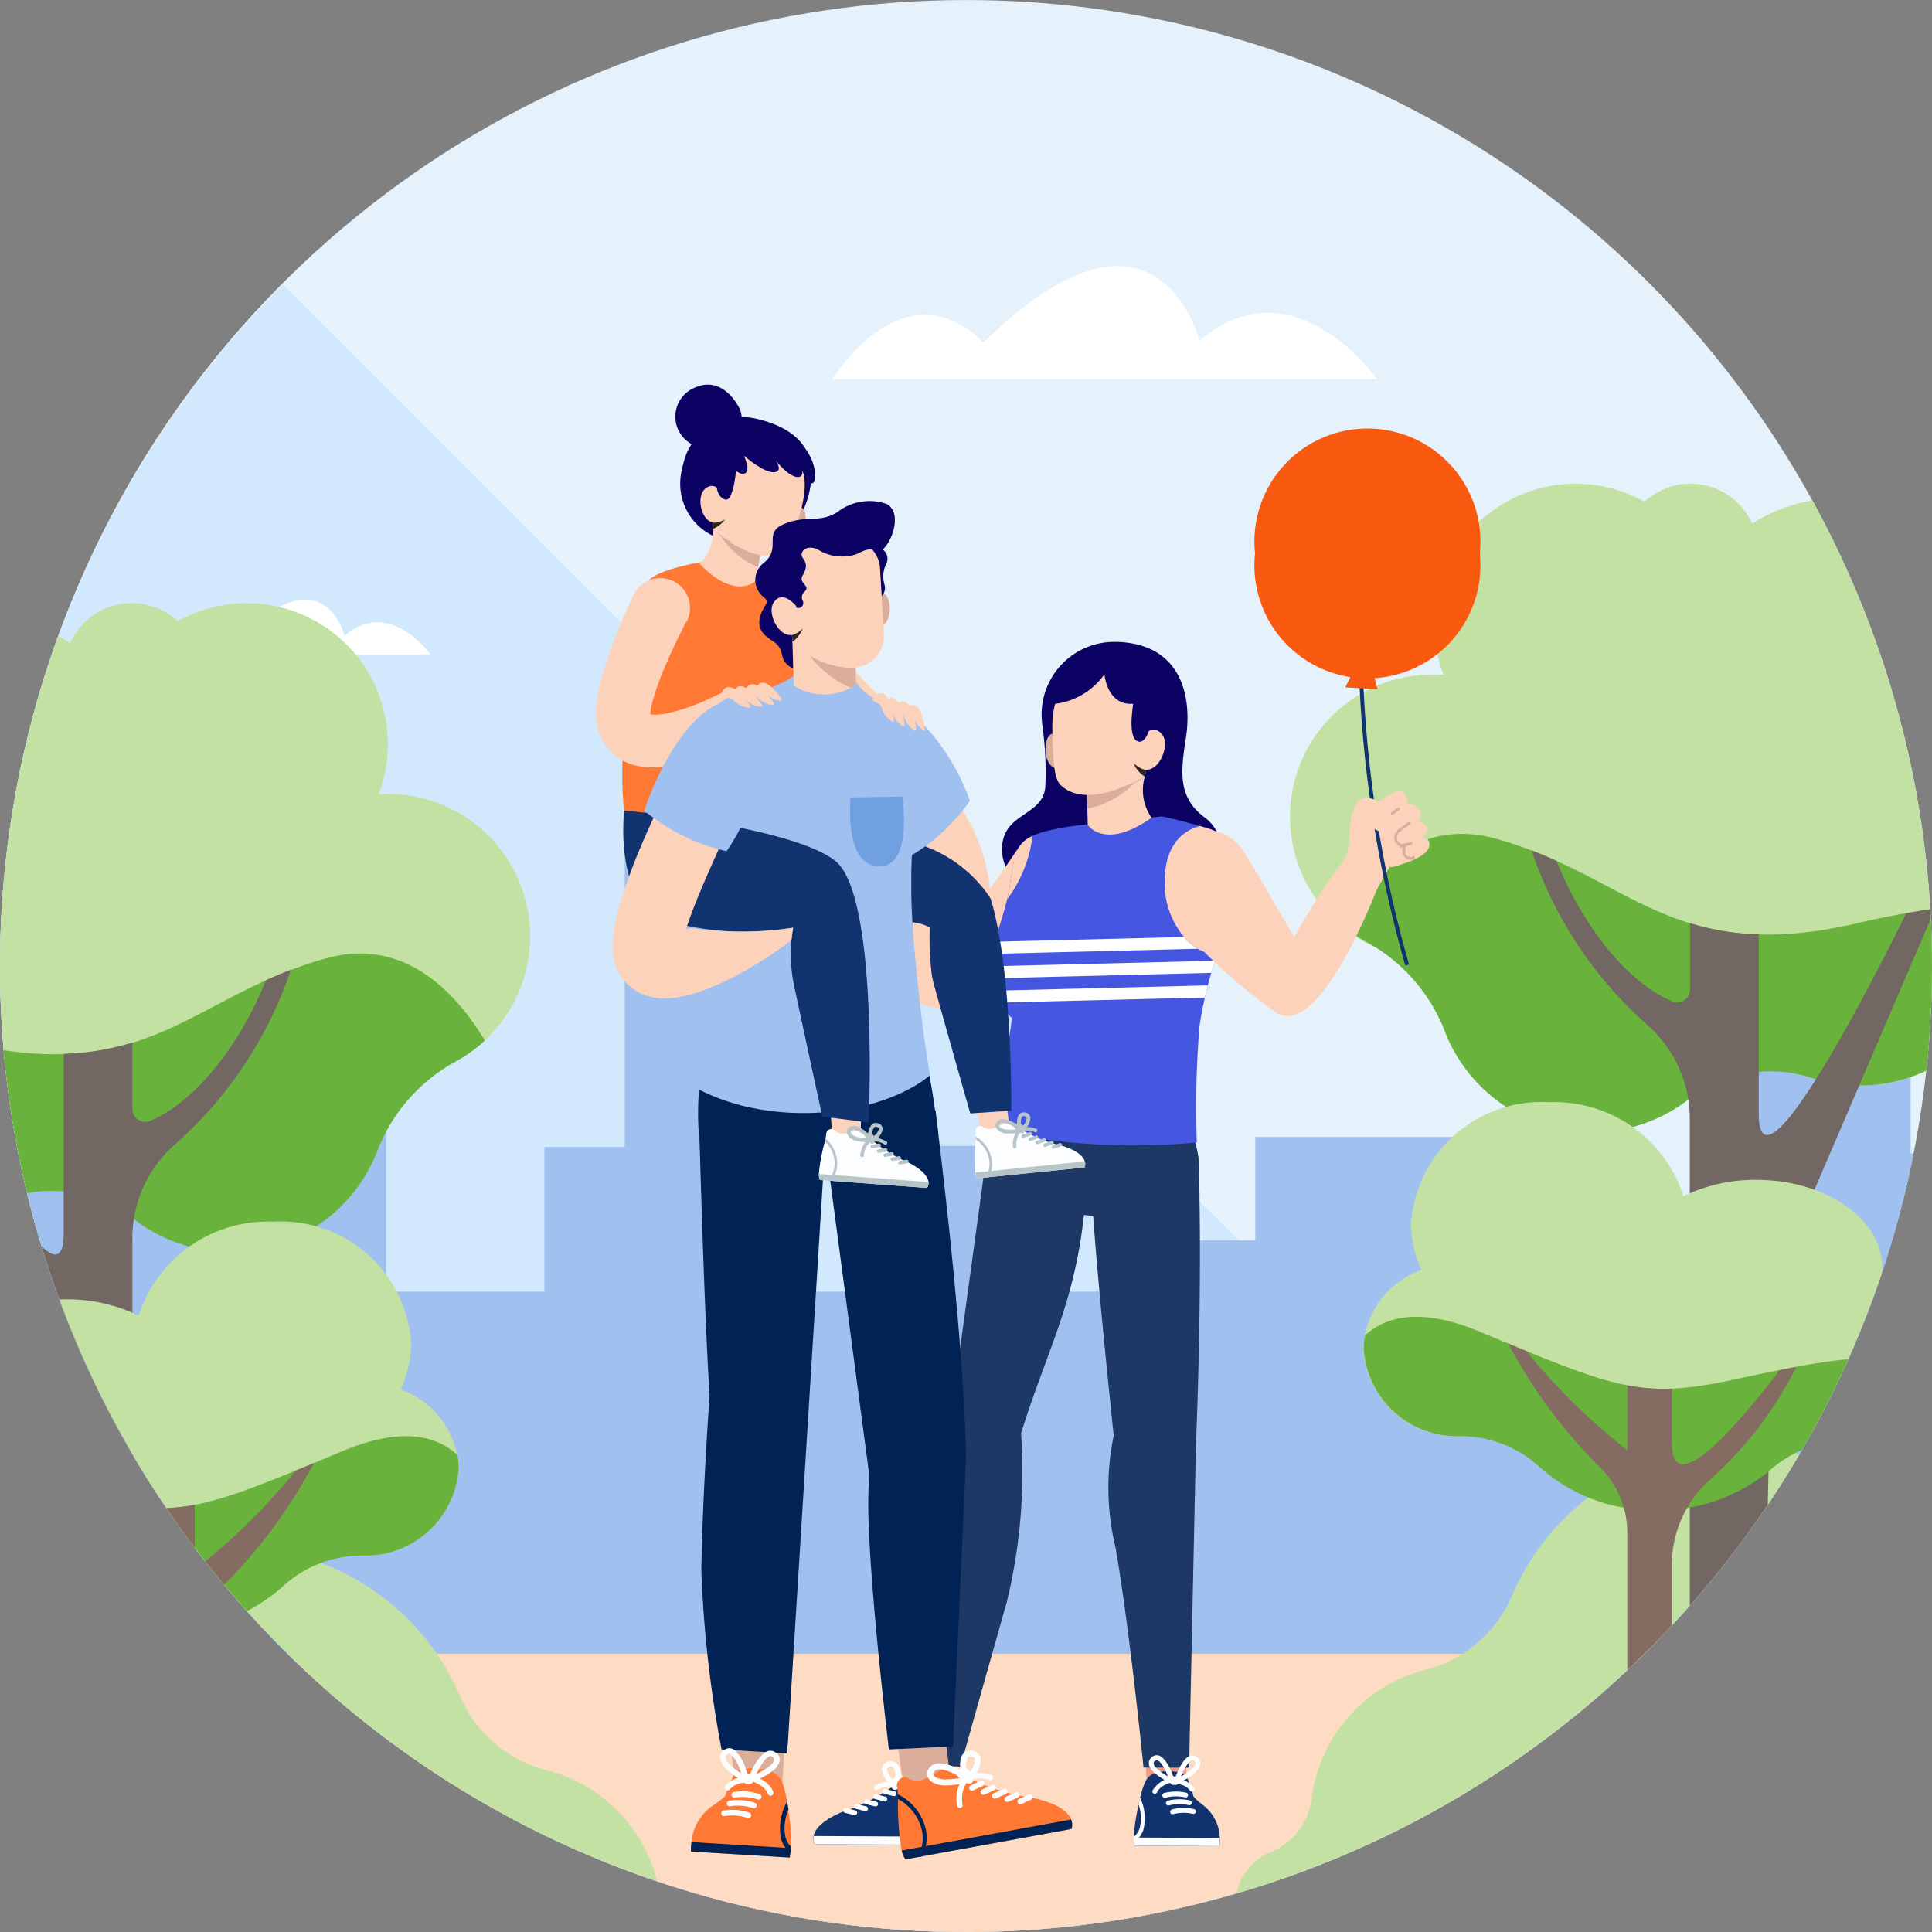 <svg xmlns="http://www.w3.org/2000/svg" xmlns:xlink="http://www.w3.org/1999/xlink" width="60" height="60.001" viewBox="0 0 60 60.001">
  <rect x="0" y="0" width="60" height="60.001" fill="#808080" stroke="none"/>
  <defs>
    <style>
      .cls-1 {
        fill: none;
      }

      .cls-2 {
        clip-path: url(#clip-path);
      }

      .cls-3 {
        fill: #e5f2fb;
      }

      .cls-4 {
        fill: #d2e9fd;
      }

      .cls-5 {
        fill: #a0c0ef;
      }

      .cls-6 {
        fill: #fddcc3;
      }

      .cls-7 {
        fill: #fff;
      }

      .cls-8 {
        fill: #c4e1a4;
      }

      .cls-9 {
        fill: #69b23b;
      }

      .cls-10 {
        fill: #726763;
      }

      .cls-11 {
        fill: #846c62;
      }

      .cls-12 {
        fill: #0b0264;
      }

      .cls-13 {
        fill: #fdd2bb;
      }

      .cls-14 {
        fill: #1e3865;
      }

      .cls-15 {
        fill: #ed9b84;
      }

      .cls-16 {
        fill: #113470;
      }

      .cls-17 {
        fill: #fcfdff;
      }

      .cls-18 {
        fill: #63605b;
      }

      .cls-19 {
        fill: #4556e1;
      }

      .cls-20 {
        fill: #dbae9c;
      }

      .cls-21 {
        fill: #fa5910;
      }

      .cls-22 {
        fill: #2d251d;
      }

      .cls-23 {
        fill: #b7c5c9;
      }

      .cls-24 {
        fill: #ff7935;
      }

      .cls-25 {
        fill: #002254;
      }

      .cls-26 {
        fill: #cf483f;
      }

      .cls-27 {
        fill: #71a0e2;
      }
    </style>
    <clipPath id="clip-path">
      <path id="Path_839" data-name="Path 839" class="cls-1" d="M40.262,0a30,30,0,1,0,30,30A30,30,0,0,0,40.262,0Z"/>
    </clipPath>
  </defs>
  <g id="Group_545" data-name="Group 545" transform="translate(-10.263 0.001)">
    <g id="Group_544" data-name="Group 544" class="cls-2">
      <path id="Path_661" data-name="Path 661" class="cls-3" d="M70.263,30a30,30,0,1,1-30-30,30,30,0,0,1,30,30"/>
      <path id="Path_662" data-name="Path 662" class="cls-4" d="M19.049,51.257a30,30,0,0,0,42.426,0L19.049,8.831a30,30,0,0,0,0,42.426"/>
      <path id="Path_663" data-name="Path 663" class="cls-5" d="M136.6,40.112V60.02H7.107V40.112h2.36V35.819h3.591V37.71H14.9V26.127h7.355V40.112H27.17V35.62h2.494V26.127h5.947V40.112h1.481V35.587h5.126v4.525h3.753v-1.59h3.277V35.308h7.358v4.8H64.13V26.127H69.6v9.692h3.94V37.71h1.7V26.127H82.6V40.112h4.916V35.62H90V26.127h5.947V40.112h1.482V35.587h5.127v4.525h3.753v-1.59h3.277V35.308h7.356v4.8h7.526V26.127h5.468V36.333h3.837v3.779Z"/>
      <rect id="Rectangle_759" data-name="Rectangle 759" class="cls-6" width="59.96" height="9.734" transform="translate(10.303 51.359)"/>
      <path id="Path_664" data-name="Path 664" class="cls-7" d="M15.456,20.322h8.171s-1.248-1.781-2.663-.58c0,0-.624-2.539-3.239.033,0,0-1-1.245-2.269.547"/>
      <path id="Path_665" data-name="Path 665" class="cls-7" d="M36.086,11.782H53.033s-2.588-3.7-5.522-1.2c0,0-1.3-5.265-6.719.069,0,0-2.076-2.58-4.706,1.136"/>
      <path id="Path_666" data-name="Path 666" class="cls-7" d="M55.058,20.734H67.185s-1.851-2.645-3.951-.863c0,0-.927-3.767-4.808.05,0,0-1.486-1.846-3.368.813"/>
      <path id="Path_667" data-name="Path 667" class="cls-8" d="M78.16,58.975a1.912,1.912,0,0,0,1.384-1.608c0-1.045-1.14-1.683-2.364-1.86a2.041,2.041,0,0,1-1.532-1.091A3.847,3.847,0,0,0,73.7,52.669a3.763,3.763,0,0,1-2.145-2.341,7.645,7.645,0,0,0-14.332-.784,3.989,3.989,0,0,1-2.676,2.308,4.738,4.738,0,0,0-3.551,4.01,2.073,2.073,0,0,1-1.191,1.62,1.805,1.805,0,0,0-1.17,1.493Z"/>
      <path id="Path_668" data-name="Path 668" class="cls-8" d="M75.3,24.26a3.587,3.587,0,0,0-3.07-4.668,4.945,4.945,0,0,0-7.55-3.331,2.1,2.1,0,0,0-3.343-.68,4.384,4.384,0,0,0-6.242,5.376c-.094-.005-.188-.009-.283-.009a4.42,4.42,0,1,0,0,8.839h.024c-.015.157-.024.316-.024.478a4.9,4.9,0,0,0,9.5,1.679,4.818,4.818,0,0,0,8.149-1.138A3.588,3.588,0,0,0,75.3,24.26"/>
      <path id="Path_669" data-name="Path 669" class="cls-9" d="M67.876,28.686c-5.721,1.3-6.987-1.488-11.163-2.642-2.377-.657-3.98,1-4.919,2.554a4.366,4.366,0,0,0,.93.667,5.375,5.375,0,0,1,2.424,2.8,4.9,4.9,0,0,0,7.557,2.074,4.151,4.151,0,0,1,3.823-.666A4.823,4.823,0,0,0,71.5,32.231a4.355,4.355,0,0,1,2.523-1.3,3.591,3.591,0,0,0,2.79-2.123c-2.335-.362-3.062-1.459-8.942-.125"/>
      <path id="Path_670" data-name="Path 670" class="cls-10" d="M62.74,34.77V55.658h2.235l.264-12.535A16.378,16.378,0,0,1,66.56,37.07l3.8-8.853q-.426.06-.9.147s-4.577,9.413-4.577,6.225V29.017a7.969,7.969,0,0,1-2.135-.35V30.73a.4.4,0,0,1-.561.367c-1.534-.667-2.861-2.55-3.585-4.364-.248-.112-.505-.221-.774-.324a12.6,12.6,0,0,0,3.593,5.419A3.873,3.873,0,0,1,62.74,34.77"/>
      <path id="Path_671" data-name="Path 671" class="cls-8" d="M68.422,40.44a2.046,2.046,0,0,0,.3-1.061c0-1.513-1.751-2.739-3.911-2.739a5.11,5.11,0,0,0-2.267.507,4.208,4.208,0,0,0-4.175-2.917A4.053,4.053,0,0,0,54.086,38a3.358,3.358,0,0,0,.324,1.439A2.7,2.7,0,0,0,52.6,41.9a2.9,2.9,0,0,0,3.064,2.7,3.387,3.387,0,0,0,1.51-.35,5.2,5.2,0,0,0,9.016.1,3.752,3.752,0,0,0,1.554.325c1.621,0,2.934-.958,2.934-2.141a2.414,2.414,0,0,0-2.261-2.084"/>
      <path id="Path_672" data-name="Path 672" class="cls-9" d="M64.1,42.848c-2.893.608-3.616.285-7.9-1.5-1.827-.761-2.908-.464-3.548.128a2.379,2.379,0,0,0-.038.424,2.9,2.9,0,0,0,3.005,2.7,3.622,3.622,0,0,1,2.452.954A5.289,5.289,0,0,0,61.706,46.9a5.354,5.354,0,0,0,3.475-1.2,4.107,4.107,0,0,1,2.6-1.034c1.377-.016,2.659-.75,2.869-1.842-1.145-1.193-4.085-.5-6.559.023"/>
      <path id="Path_673" data-name="Path 673" class="cls-11" d="M65.539,42.547c-.59.76-3.341,4.356-3.352,2.3V43.123a5.892,5.892,0,0,1-1.383-.1v2.015a19.267,19.267,0,0,1-3.137-3.079l-.576-.238q.136.244.279.488a15.78,15.78,0,0,0,2.523,3.3A2.857,2.857,0,0,1,60.8,47.6v8.285a6.17,6.17,0,0,0,.9,0c.162,0,.323.012.481.01V48.642a3.58,3.58,0,0,1,1.3-2.79,11.641,11.641,0,0,0,2.566-3.4c-.172.031-.344.065-.516.1"/>
      <path id="Path_674" data-name="Path 674" class="cls-8" d="M3.607,62.1a1.912,1.912,0,0,1-1.384-1.608c0-1.045,1.14-1.683,2.364-1.86a2.041,2.041,0,0,0,1.532-1.091A3.847,3.847,0,0,1,8.07,55.789a3.763,3.763,0,0,0,2.145-2.341,7.645,7.645,0,0,1,14.332-.785,3.988,3.988,0,0,0,2.676,2.309,4.738,4.738,0,0,1,3.551,4.01,2.073,2.073,0,0,0,1.191,1.62,1.805,1.805,0,0,1,1.17,1.493Z"/>
      <path id="Path_675" data-name="Path 675" class="cls-8" d="M1.82,27.969A3.587,3.587,0,0,1,4.89,23.3a4.945,4.945,0,0,1,7.55-3.331,2.1,2.1,0,0,1,3.343-.68,4.384,4.384,0,0,1,6.242,5.376c.094-.005.188-.009.283-.009a4.419,4.419,0,1,1,0,8.839h-.024c.015.157.024.316.024.478a4.9,4.9,0,0,1-9.5,1.679A4.818,4.818,0,0,1,4.66,34.515a3.588,3.588,0,0,1-2.84-6.546"/>
      <path id="Path_676" data-name="Path 676" class="cls-9" d="M9.239,32.4c5.721,1.3,6.987-1.488,11.163-2.642,2.377-.657,3.98,1,4.919,2.554a4.4,4.4,0,0,1-.93.667,5.371,5.371,0,0,0-2.424,2.8,4.9,4.9,0,0,1-7.557,2.074,4.151,4.151,0,0,0-3.823-.666A4.823,4.823,0,0,1,5.61,35.941a4.355,4.355,0,0,0-2.523-1.3A3.591,3.591,0,0,1,.3,32.521c2.335-.362,3.062-1.459,8.942-.125"/>
      <path id="Path_677" data-name="Path 677" class="cls-10" d="M14.375,38.479V59.367H12.14l-.264-12.535a16.378,16.378,0,0,0-1.321-6.053l-3.8-8.853q.426.06.9.147S12.24,41.486,12.24,38.3V32.726a7.97,7.97,0,0,0,2.135-.35v2.063a.4.4,0,0,0,.561.367c1.534-.667,2.861-2.55,3.585-4.364.248-.112.5-.221.774-.324A12.6,12.6,0,0,1,15.7,35.537a3.873,3.873,0,0,0-1.327,2.942"/>
      <path id="Path_678" data-name="Path 678" class="cls-8" d="M8.693,44.15a2.046,2.046,0,0,1-.3-1.061c0-1.513,1.751-2.739,3.911-2.739a5.11,5.11,0,0,1,2.267.507,4.208,4.208,0,0,1,4.175-2.917,4.053,4.053,0,0,1,4.287,3.771A3.358,3.358,0,0,1,22.7,43.15a2.7,2.7,0,0,1,1.805,2.458,2.9,2.9,0,0,1-3.064,2.7,3.387,3.387,0,0,1-1.51-.35,4.716,4.716,0,0,1-4.527,2.659A4.756,4.756,0,0,1,10.92,48.05a3.752,3.752,0,0,1-1.554.325c-1.621,0-2.934-.958-2.934-2.141A2.414,2.414,0,0,1,8.693,44.15"/>
      <path id="Path_679" data-name="Path 679" class="cls-9" d="M13.021,46.557c2.893.608,3.616.285,7.9-1.5,1.827-.761,2.908-.464,3.548.128a2.38,2.38,0,0,1,.038.424,2.9,2.9,0,0,1-3.005,2.7,3.622,3.622,0,0,0-2.452.954,5.289,5.289,0,0,1-3.643,1.353,5.354,5.354,0,0,1-3.475-1.2,4.107,4.107,0,0,0-2.6-1.034c-1.377-.016-2.659-.75-2.869-1.842,1.145-1.193,4.085-.5,6.559.023"/>
      <path id="Path_680" data-name="Path 680" class="cls-11" d="M11.576,46.256c.59.76,3.341,4.356,3.352,2.3V46.832a5.892,5.892,0,0,0,1.383-.1v2.015a19.267,19.267,0,0,0,3.137-3.079l.576-.238q-.136.244-.279.488a15.78,15.78,0,0,1-2.523,3.3,2.857,2.857,0,0,0-.911,2.092v8.285a6.171,6.171,0,0,1-.9,0c-.162,0-.323.012-.481.01V52.351a3.58,3.58,0,0,0-1.3-2.79,11.641,11.641,0,0,1-2.566-3.4c.172.031.344.065.516.1"/>
      <path id="Path_681" data-name="Path 681" class="cls-12" d="M42.627,22.456a2.255,2.255,0,0,1,2.287-2.522l.062,0c2.089.081,2.287,1.865,2.12,2.952s-.275,1.894.628,2.536a1.325,1.325,0,0,1-.679,2.335c-1.148.07-1.888-1.05-3.53-.37s-2.3-.483-2.1-1.311,1.2-.788,1.309-1.606a10.388,10.388,0,0,0-.1-2.016"/>
      <path id="Path_682" data-name="Path 682" class="cls-13" d="M37.134,29.992l.051.048.046.041.089.079c.059.052.119.1.18.152.121.1.246.2.377.291s.267.187.414.276a3.908,3.908,0,0,0,.489.251l.034.015.037.014.073.028.077.026.081.025.085.023.045.01.047.01a1.921,1.921,0,0,0,.2.029c.036,0,.076.005.113.007h.058l.063,0,.063,0,.033,0,.054-.008.053-.009.05-.011.086-.024.021-.007.018-.006.035-.013.034-.013.033-.013.056-.026.028-.014.025-.012c.066-.035.122-.069.171-.1a2.716,2.716,0,0,0,.252-.186c.073-.059.14-.118.2-.175.125-.116.236-.229.343-.342.213-.225.407-.45.6-.676s.368-.454.545-.682.348-.458.518-.689q.127-.174.252-.349l.125-.175.127-.181a.99.99,0,1,0-1.621-1.136l-.01.014-.009.015-.111.165-.114.168c-.077.112-.155.224-.233.335q-.234.334-.475.662c-.16.217-.323.431-.487.639s-.332.409-.5.594c-.083.091-.166.179-.245.255-.038.037-.073.069-.106.1l-.009,0a2,2,0,0,1-.258-.126c-.093-.054-.191-.116-.288-.183s-.195-.139-.291-.215c-.048-.038-.1-.076-.142-.115l-.069-.058-.06-.052-.026-.023a.916.916,0,0,0-1.225,1.362"/>
      <path id="Path_683" data-name="Path 683" class="cls-14" d="M47.227,35.048s1.017,2.185-.839,2.6a7.958,7.958,0,0,1-5.16-.752c-.825-.48.011-2.23.011-2.23a21.589,21.589,0,0,0,5.988.379"/>
      <path id="Path_684" data-name="Path 684" class="cls-15" d="M39.941,54.562l-.1.751-1.253-.006.1-.751Z"/>
      <path id="Path_685" data-name="Path 685" class="cls-14" d="M38.587,54.782l1.138.063.127.006.238.013s.769-2.749,1.444-5.129a17.127,17.127,0,0,0,.439-5.223c.884-2.848,1.878-4.359,2.039-7.925l-1.839-.578-.122-.039-1.118-.35-.2,1.479-.018.128-.905,6.608Z"/>
      <path id="Path_686" data-name="Path 686" class="cls-16" d="M35.571,57.273l4.563.022a.643.643,0,0,0,.061-.253,7.488,7.488,0,0,0-.148-1.391q-.012-.069-.018-.126a1.41,1.41,0,0,1-.013-.159.233.233,0,0,0-.279-.264c-.464.451-.984-.231-1.29-.01,0,0-.132.094-.5.418a5.641,5.641,0,0,1-1.506.753c-.678.28-.872.562-.91.756a.353.353,0,0,0,.036.254"/>
      <path id="Path_687" data-name="Path 687" class="cls-17" d="M35.571,57.273l4.563.022a.643.643,0,0,0,.061-.253l-4.66-.023a.353.353,0,0,0,.036.254"/>
      <path id="Path_688" data-name="Path 688" class="cls-17" d="M38.378,55.285s-.081-.2-.262-.137-.165.361-.165.361.108.272.427-.224"/>
      <path id="Path_689" data-name="Path 689" class="cls-17" d="M38.43,56.183a.075.075,0,0,0,.075-.075.955.955,0,0,0-.293-.71.075.075,0,1,0-.1.114.81.81,0,0,1,.239.595.075.075,0,0,0,.076.076"/>
      <path id="Path_690" data-name="Path 690" class="cls-17" d="M37.484,55.587a.073.073,0,0,0,.05-.019.957.957,0,0,1,.53-.088.075.075,0,1,0,.011-.15,1.1,1.1,0,0,0-.64.125.075.075,0,0,0,.049.132"/>
      <path id="Path_691" data-name="Path 691" class="cls-17" d="M38.147,55.536l.033-.16h.005l-.078-.079a1.391,1.391,0,0,1,.742-.407h.006a.319.319,0,0,1,.235.1.234.234,0,0,1,.054.244.55.55,0,0,1-.471.285,2.612,2.612,0,0,1-.364.026.978.978,0,0,1-.162-.011m.108-.153a2.315,2.315,0,0,0,.4-.024c.2-.026.313-.108.338-.177a.071.071,0,0,0-.019-.078.157.157,0,0,0-.119-.05h0a1.187,1.187,0,0,0-.593.33"/>
      <path id="Path_692" data-name="Path 692" class="cls-17" d="M38.023,55.464l.07-.147a.5.5,0,0,1-.282-.372c0-.027.014-.061.085-.081a.091.091,0,0,1,.089.01c.078.061.1.267.1.383l.163.005c0-.039.008-.384-.161-.516a.281.281,0,0,0-.436.185.648.648,0,0,0,.374.533"/>
      <path id="Path_693" data-name="Path 693" class="cls-18" d="M39.668,57.292H39.8a1,1,0,0,1-.242-.732,1.286,1.286,0,0,1,.485-.911c-.008-.045-.014-.088-.018-.126a1.4,1.4,0,0,0-.576,1.031,1.108,1.108,0,0,0,.215.737"/>
      <path id="Path_694" data-name="Path 694" class="cls-17" d="M38.027,55.779a.075.075,0,0,0,.019-.148l-.285-.072a.075.075,0,0,0-.091.054.076.076,0,0,0,.054.092l.285.072.018,0"/>
      <path id="Path_695" data-name="Path 695" class="cls-17" d="M37.742,55.944a.075.075,0,0,0,.018-.148l-.285-.072a.075.075,0,0,0-.091.054.077.077,0,0,0,.054.092l.285.072.019,0"/>
      <path id="Path_696" data-name="Path 696" class="cls-17" d="M37.456,56.1a.075.075,0,0,0,.019-.148l-.285-.072a.075.075,0,0,0-.091.054.076.076,0,0,0,.054.092l.285.072.018,0"/>
      <path id="Path_697" data-name="Path 697" class="cls-17" d="M37.144,56.247a.075.075,0,0,0,.019-.148l-.285-.072a.075.075,0,0,0-.091.054.076.076,0,0,0,.054.092l.285.072.018,0"/>
      <path id="Path_698" data-name="Path 698" class="cls-17" d="M36.807,56.371a.075.075,0,0,0,.019-.148l-.285-.072a.075.075,0,0,0-.091.054.076.076,0,0,0,.054.092l.285.072.018,0"/>
      <path id="Path_699" data-name="Path 699" class="cls-15" d="M47.082,54.6l.049.752-1.253-.006-.049-.752Z"/>
      <path id="Path_700" data-name="Path 700" class="cls-14" d="M44.85,44.585a7.94,7.94,0,0,0,.059,3.484c.446,2.583.867,6.822.867,6.822l1.415.006.213-10c.146-3.685.132-6.375.111-7.639,0-.044,0-.086,0-.126-.008-.446-.016-.681-.016-.681l-.917.18-.142.028L44.18,37.1c.041,1.541.67,7.482.67,7.482"/>
      <path id="Path_701" data-name="Path 701" class="cls-16" d="M45.488,57.036v.031c0,.047,0,.089.005.125,0,.079.01.128.01.128l2.636.013a1.437,1.437,0,0,0,.005-.254,1.318,1.318,0,0,0-.467-.978c-.5-.388-.3-.306-.406-.483-.011-.019-.1-.318-.109-.339-.085-.183-.163-.269-.635-.271-.627,0-.684.3-.751.46a2.858,2.858,0,0,0-.106.372c-.016.066-.033.138-.048.21-.04.181-.077.371-.1.522a2.764,2.764,0,0,0-.032.464"/>
      <path id="Path_702" data-name="Path 702" class="cls-17" d="M45.488,57.036v.031c0,.047,0,.089.005.125a.733.733,0,0,0,.275-.354,1.48,1.48,0,0,0-.093-1l-.005,0c-.016.066-.033.138-.048.21a1.205,1.205,0,0,1,.029.745.621.621,0,0,1-.163.241"/>
      <path id="Path_703" data-name="Path 703" class="cls-17" d="M45.488,57.066c0,.15.014.253.014.253l2.637.013a1.382,1.382,0,0,0,0-.253Z"/>
      <path id="Path_704" data-name="Path 704" class="cls-17" d="M46.751,55.375a.076.076,0,0,1-.021-.079c.038-.117.243-.705.509-.775a.223.223,0,0,1,.214.061.237.237,0,0,1,.082.221c-.047.285-.636.555-.7.585a.067.067,0,0,1-.031.007.074.074,0,0,1-.05-.02m.526-.708c-.109.028-.245.272-.339.5.2-.112.429-.269.449-.39a.09.09,0,0,0-.036-.085.085.085,0,0,0-.057-.028l-.017,0"/>
      <path id="Path_705" data-name="Path 705" class="cls-17" d="M46.643,55.387c-.067-.031-.653-.307-.7-.593a.237.237,0,0,1,.085-.219.221.221,0,0,1,.214-.059c.266.072.465.662.5.78a.076.076,0,0,1-.022.079.077.077,0,0,1-.05.018.082.082,0,0,1-.031-.006m-.512-.7a.09.09,0,0,0-.037.085c.019.121.242.281.445.394-.092-.23-.226-.475-.334-.5l-.017,0a.087.087,0,0,0-.057.027"/>
      <path id="Path_706" data-name="Path 706" class="cls-17" d="M46.741,55.174s.123-.057.132.111c.007.137-.09.165-.13.142a.113.113,0,0,1-.125-.042c-.042-.067-.013-.279.123-.211"/>
      <path id="Path_707" data-name="Path 707" class="cls-17" d="M47.278,55.637a.076.076,0,0,0,.061-.12.644.644,0,0,0-.617-.249.075.075,0,0,0,.029.148.489.489,0,0,1,.467.19.074.074,0,0,0,.06.031"/>
      <path id="Path_708" data-name="Path 708" class="cls-17" d="M46.126,55.707a.075.075,0,0,0,.069-.044c.123-.267.548-.33.553-.331a.075.075,0,0,0-.021-.149.935.935,0,0,0-.669.417.075.075,0,0,0,.037.1.07.07,0,0,0,.031.007"/>
      <path id="Path_709" data-name="Path 709" class="cls-17" d="M46.435,55.829l.019,0a1.29,1.29,0,0,1,.611-.01.075.075,0,1,0,.041-.145,1.457,1.457,0,0,0-.689.009.075.075,0,0,0,.018.148"/>
      <path id="Path_710" data-name="Path 710" class="cls-17" d="M46.547,56.068l.019,0a1.308,1.308,0,0,1,.611-.01.075.075,0,1,0,.041-.145,1.457,1.457,0,0,0-.689.009.075.075,0,0,0,.018.148"/>
      <path id="Path_711" data-name="Path 711" class="cls-17" d="M46.678,56.339l.019,0a1.308,1.308,0,0,1,.611-.01.075.075,0,1,0,.041-.145,1.457,1.457,0,0,0-.689.009.075.075,0,0,0,.018.148"/>
      <path id="Path_712" data-name="Path 712" class="cls-15" d="M47.337,29.981s.389.12.344.395-.627.579-.838.673.028-.4.228-.531.205-.265.205-.265Z"/>
      <path id="Path_713" data-name="Path 713" class="cls-15" d="M47.291,30.43s.39.12.344.4-.627.579-.838.673.028-.395.228-.531.2-.265.2-.265Z"/>
      <path id="Path_714" data-name="Path 714" class="cls-19" d="M40.992,35.088a21.055,21.055,0,0,0,6.439.391,29.959,29.959,0,0,1,.082-3.584c.032-.259.091-.573.17-.918.027-.122.059-.248.091-.376s.068-.257.105-.388.072-.25.111-.377c.025-.081.052-.163.078-.245.015-.048.03-.095.046-.144l.008-.025c.012-.037.024-.073.038-.11.028-.081.055-.162.083-.242.069-.191.139-.379.214-.563.456-1.143.5-2.419-.673-2.78l-.253-.075c-.556-.16-1.018-.264-1.148-.292l-.035-.007-2.445.264-.233.024a8.485,8.485,0,0,0-.848.153,2.63,2.63,0,0,0-.494.165c-.574.272-.567.7-.7,1.506a.2.2,0,0,0-.007.042l0,.014c-.023.138-.051.274-.084.409-.035.151-.076.3-.119.446-.089.306-.188.6-.273.869-.042.131-.081.258-.114.377a3.864,3.864,0,0,0-.087.388,1.378,1.378,0,0,0-.014.374.616.616,0,0,0,.024.118,2.015,2.015,0,0,0,.1.264,2.537,2.537,0,0,0,.221.369,3.336,3.336,0,0,0,.358.429c.031.033.05.051.05.051v.008l-.006.063c-.009.086-.021.187-.037.3a27,27,0,0,1-.654,3.1"/>
      <path id="Path_715" data-name="Path 715" class="cls-7" d="M41.033,29.623l6.427-.159a1.679,1.679,0,0,1-.424-.364l-5.89.146c-.042.131-.08.257-.113.377"/>
      <path id="Path_716" data-name="Path 716" class="cls-7" d="M40.931,30.385l6.949-.172c.035-.124.072-.25.111-.377l-7.046.174a1.385,1.385,0,0,0-.014.375"/>
      <path id="Path_717" data-name="Path 717" class="cls-7" d="M41.061,30.767a2.648,2.648,0,0,0,.221.369l6.4-.158c.028-.122.059-.248.092-.377Z"/>
      <path id="Path_718" data-name="Path 718" class="cls-13" d="M42.329,25.96a4.132,4.132,0,0,1-.79,1.971c.032-.135.06-.272.083-.409l0-.014.006-.042c.13-.811.124-1.234.7-1.506"/>
      <path id="Path_719" data-name="Path 719" class="cls-13" d="M46.441,27.656c.085,1.077.914,2.075,1.627,1.936.018-.057.036-.113.055-.169.012-.037.024-.073.037-.11.092-.273.192-.544.3-.806.457-1.143.5-2.419-.673-2.779l-.252-.075c-.648.15-1.188.763-1.091,2"/>
      <path id="Path_720" data-name="Path 720" class="cls-13" d="M52.658,26.48a.489.489,0,0,1-.468-.627c.093-.41,1.3-1.373,1.574-1.283a.316.316,0,0,1,.193.391s.3,0,.4.2a.37.37,0,0,1-.055.381.255.255,0,0,1,.272.154c.059.181-.179.365-.179.365s.222-.085.256.114-.128.443-.919.685a.85.85,0,0,1-1.079-.376"/>
      <path id="Path_721" data-name="Path 721" class="cls-20" d="M53.787,26.326l.31-.1c.052-.017.031-.1-.022-.083l-.309.1c-.052.017-.032.1.021.083"/>
      <path id="Path_722" data-name="Path 722" class="cls-13" d="M52.312,25.738l-.353,1.211a1.137,1.137,0,0,0,1.061.68l.479-.853Z"/>
      <path id="Path_723" data-name="Path 723" class="cls-20" d="M52.922,25.058a.317.317,0,0,0,.433.369l-.044-.073a.3.3,0,0,0-.071.42.342.342,0,0,0,.453.082l-.051-.065c-.194.223-.014.6.294.475l-.057-.056a.36.36,0,0,0-.009.393.235.235,0,0,0,.311.067c.048-.026.015-.106-.033-.079a.162.162,0,0,1-.244-.122.324.324,0,0,1,.054-.226c.02-.034-.024-.069-.056-.056-.234.095-.324-.192-.192-.344.027-.031-.013-.087-.051-.066a.27.27,0,0,1-.3,0,.22.22,0,0,1,.008-.351.043.043,0,0,0-.043-.074.232.232,0,0,1-.314-.278c.013-.054-.073-.065-.085-.012"/>
      <path id="Path_724" data-name="Path 724" class="cls-20" d="M53.318,25.464a3.86,3.86,0,0,1,.408-.312c.046-.031-.007-.1-.052-.068a4.1,4.1,0,0,0-.41.312c-.041.036.011.1.054.068"/>
      <path id="Path_725" data-name="Path 725" class="cls-20" d="M53.682,25.87l.359-.265c.045-.033-.008-.1-.052-.068l-.36.265c-.044.033.008.1.053.068"/>
      <path id="Path_726" data-name="Path 726" class="cls-13" d="M47.991,25.806a1.4,1.4,0,0,1,.9.653c.387.589,1.985,3.377,1.985,3.377L49.9,31.452a17.764,17.764,0,0,1-2.438-2.091c-.643-.792.531-3.555.531-3.555"/>
      <path id="Path_727" data-name="Path 727" class="cls-13" d="M49.9,31.452a4.762,4.762,0,0,1,.461-2.173A21.854,21.854,0,0,1,52.2,26.433l1.028.655s-1.867,5.246-3.33,4.364"/>
      <path id="Path_728" data-name="Path 728" class="cls-16" d="M53.906,29.984a37.9,37.9,0,0,1-1.457-10.9l.12.007a37.8,37.8,0,0,0,1.453,10.863Z"/>
      <path id="Path_729" data-name="Path 729" class="cls-21" d="M56.22,17.187a3.51,3.51,0,1,1-6.981,0,3.51,3.51,0,1,1,6.981,0"/>
      <path id="Path_730" data-name="Path 730" class="cls-21" d="M52.314,20.786l-.271.559,1,.062-.163-.621Z"/>
      <path id="Path_731" data-name="Path 731" class="cls-13" d="M52.177,25.926a2.153,2.153,0,0,1,.214-.993c.217-.279.652-.138.91.143s.509.713.257.826-.727-.239-.727-.239.16.486-.078.6-.576-.342-.576-.342"/>
      <path id="Path_732" data-name="Path 732" class="cls-12" d="M42.9,21.475s-.254,1.11-.069,1.3.44-.231.44-.231-.156-1.028-.371-1.067"/>
      <path id="Path_733" data-name="Path 733" class="cls-20" d="M43.244,22.928s-.3-.336-.455.011-.012,1.039.427.914Z"/>
      <path id="Path_734" data-name="Path 734" class="cls-13" d="M44.021,24.671l.023.946s.519.805,1.984-.222a1.484,1.484,0,0,1-.209-1.282,1.981,1.981,0,0,1-.285.161l-.118.055a3.322,3.322,0,0,1-1.4.342"/>
      <path id="Path_735" data-name="Path 735" class="cls-20" d="M44.021,24.671l.011.443a2.835,2.835,0,0,0,1.5-.84l-.118.055a3.322,3.322,0,0,1-1.4.342"/>
      <path id="Path_736" data-name="Path 736" class="cls-13" d="M43.205,24.381c.815.8,2.556-.222,2.611-.256h0c.014-.074.027-.147.039-.22a5.754,5.754,0,0,0,.014-1.721,1.3,1.3,0,0,0-.876-1.273,1.962,1.962,0,0,0-1.349.167c-.447.15-.717.741-.7,1.572.022,1.02.056,1.533.258,1.732"/>
      <path id="Path_737" data-name="Path 737" class="cls-22" d="M45.462,23.7a.95.95,0,0,0,.355.42h0v0c.014-.074.027-.147.039-.22a.809.809,0,0,1-.395-.2"/>
      <path id="Path_738" data-name="Path 738" class="cls-13" d="M45.637,22.966s.409-.578.729-.14c.265.362-.192,1.352-.717,1.008Z"/>
      <path id="Path_739" data-name="Path 739" class="cls-12" d="M43.755,20.515a1.526,1.526,0,0,0-.929.79c-.115.239-.226.56.13.56a2.2,2.2,0,0,0,1.606-.927s.073.937.839.919.812-.589.424-.962a2.25,2.25,0,0,0-2.07-.38"/>
      <path id="Path_740" data-name="Path 740" class="cls-12" d="M45.487,21.681s-.242,1.17.093,1.334.6-.806.425-1.614Z"/>
      <path id="Path_741" data-name="Path 741" class="cls-13" d="M40.564,34.386l.188.79.879-.089-.117-.822Z"/>
      <path id="Path_742" data-name="Path 742" class="cls-17" d="M43.943,36.255l-3.325.338a.456.456,0,0,1-.063-.18,5.49,5.49,0,0,1,.01-1.025c0-.034,0-.065,0-.093a1.041,1.041,0,0,0,0-.117.17.17,0,0,1,.185-.212c.37.3.7-.238.94-.1,0,0,.1.059.391.269a4.116,4.116,0,0,0,1.152.443c.514.157.675.348.717.488a.258.258,0,0,1-.009.187"/>
      <path id="Path_743" data-name="Path 743" class="cls-23" d="M43.943,36.255l-3.325.338a.456.456,0,0,1-.063-.18l3.4-.345a.258.258,0,0,1-.009.187"/>
      <path id="Path_744" data-name="Path 744" class="cls-23" d="M41.756,35s.045-.151.181-.118.146.251.146.251-.059.206-.327-.133"/>
      <path id="Path_745" data-name="Path 745" class="cls-23" d="M41.781,35.662a.055.055,0,0,1-.06-.049.706.706,0,0,1,.162-.539.056.056,0,0,1,.08.077.59.59,0,0,0-.133.451.055.055,0,0,1-.049.06"/>
      <path id="Path_746" data-name="Path 746" class="cls-23" d="M42.429,35.161a.059.059,0,0,1-.038-.01A.69.69,0,0,0,42,35.124a.055.055,0,0,1-.063-.045.056.056,0,0,1,.045-.064.8.8,0,0,1,.476.047.054.054,0,0,1,.012.076.054.054,0,0,1-.039.023"/>
      <path id="Path_747" data-name="Path 747" class="cls-23" d="M41.825,35.191a2.033,2.033,0,0,1-.267.007.4.4,0,0,1-.364-.175.171.171,0,0,1,.022-.181.231.231,0,0,1,.164-.091h0a1.026,1.026,0,0,1,.569.245l-.051.063h0l.035.114a.636.636,0,0,1-.117.02m-.428-.322h0a.12.12,0,0,0-.084.046.051.051,0,0,0-.008.057c.023.049.112.1.26.106a1.637,1.637,0,0,0,.291-.011.869.869,0,0,0-.456-.2"/>
      <path id="Path_748" data-name="Path 748" class="cls-23" d="M42.027,35.109l-.062-.1a.37.37,0,0,0,.18-.291c0-.02-.015-.044-.068-.054a.068.068,0,0,0-.064.014c-.053.05-.055.2-.045.286l-.118.015c0-.028-.033-.279.081-.387a.206.206,0,0,1,.331.1.474.474,0,0,1-.235.415"/>
      <path id="Path_749" data-name="Path 749" class="cls-23" d="M40.957,36.559l-.1.01a.732.732,0,0,0,.125-.551.937.937,0,0,0-.418-.629c0-.034.005-.065.005-.094a1.031,1.031,0,0,1,.493.711.818.818,0,0,1-.1.553"/>
      <path id="Path_750" data-name="Path 750" class="cls-23" d="M42.046,35.34a.053.053,0,0,1-.057-.036.055.055,0,0,1,.033-.071l.2-.072a.055.055,0,1,1,.038.1l-.2.073-.013,0"/>
      <path id="Path_751" data-name="Path 751" class="cls-23" d="M42.266,35.439a.053.053,0,0,1-.057-.036.054.054,0,0,1,.033-.07l.2-.073a.055.055,0,0,1,.038.1l-.2.073-.013,0"/>
      <path id="Path_752" data-name="Path 752" class="cls-23" d="M42.486,35.534a.055.055,0,0,1-.024-.107l.2-.072a.055.055,0,1,1,.038.1l-.2.073-.013,0"/>
      <path id="Path_753" data-name="Path 753" class="cls-23" d="M42.723,35.619a.053.053,0,0,1-.057-.036.055.055,0,0,1,.033-.071l.2-.072a.055.055,0,1,1,.038.1l-.2.073-.013,0"/>
      <path id="Path_754" data-name="Path 754" class="cls-23" d="M42.978,35.685a.053.053,0,0,1-.057-.036.055.055,0,0,1,.033-.071l.2-.072a.055.055,0,1,1,.038.1l-.2.073-.013,0"/>
      <path id="Path_755" data-name="Path 755" class="cls-16" d="M34.142,25.966s4.758-.312,6.182.684,1.344,7.842,1.344,7.842l-1.273.085s-.83-2.918-1.109-3.934a4.857,4.857,0,0,1-.148-1.845,9.076,9.076,0,0,1-4.063-.014c-1.543-.571-.933-2.818-.933-2.818"/>
      <path id="Path_756" data-name="Path 756" class="cls-13" d="M39.2,30.292l-.446.151a11.465,11.465,0,0,1-.153-1.8,1.415,1.415,0,0,1,.533.156,10.881,10.881,0,0,0,.066,1.494"/>
      <path id="Path_757" data-name="Path 757" class="cls-13" d="M37.591,23.675a.872.872,0,0,1-.438-.131A8.416,8.416,0,0,1,34.964,21.3a16.819,16.819,0,0,1-.927-1.432.872.872,0,0,1,1.52-.856,10.309,10.309,0,0,0,2.517,3.05.872.872,0,0,1-.483,1.613"/>
      <path id="Path_758" data-name="Path 758" class="cls-24" d="M34.969,21.5c-.017.093-.034.208-.051.341-.005.045-.011.093-.018.142-.05.414-.105.959-.18,1.523q-.009.077-.021.153c-.167,1.214-.242,2.472-.735,2.666a8.161,8.161,0,0,1-4.025-.412c-.476-.247-.407-2.766-.155-4.313.009-.052.017-.1.025-.154.068-.421.121-.767.134-.97a9.669,9.669,0,0,1,.417-2.366c.168-.423,1.764-.668,1.764-.668l1.795.346a3.069,3.069,0,0,1,1.3.907c.584.689-.07,1.821-.249,2.805"/>
      <path id="Path_759" data-name="Path 759" class="cls-12" d="M34.358,13.387a1.788,1.788,0,0,0-2.845.9c-.025.091-.049.186-.071.286,0,.026-.011.051-.016.076a1.794,1.794,0,0,0,1.209,2.08c.089.029.177.06.264.092a1.791,1.791,0,0,0,2.368-1.23l.023-.091a1.785,1.785,0,0,0-.5-1.736c-.131-.123-.276-.252-.431-.377"/>
      <path id="Path_760" data-name="Path 760" class="cls-12" d="M32.962,16.781a1.69,1.69,0,0,1-1.214-1.192,2.227,2.227,0,0,1,.258-1.913,1.633,1.633,0,0,1,1.775-.664c.911.208,1.584.695,1.667,1.45.154,1.414-1.025,3.1-2.486,2.319"/>
      <path id="Path_761" data-name="Path 761" class="cls-12" d="M33.236,12.7s-.488-1.087-1.418-.653a.974.974,0,0,0,.622,1.838c1.2-.208.8-1.185.8-1.185"/>
      <path id="Path_762" data-name="Path 762" class="cls-20" d="M34.868,15.833s.322-.241.4.091-.174.912-.537.725Z"/>
      <path id="Path_763" data-name="Path 763" class="cls-13" d="M33.877,17.223l-.153.824s-.634.616-1.735-.545a1.312,1.312,0,0,0,.41-1.078,1.569,1.569,0,0,1,.222.183.9.9,0,0,0,.093.069,2.968,2.968,0,0,0,1.163.547"/>
      <path id="Path_764" data-name="Path 764" class="cls-20" d="M33.877,17.223l-.072.391a2.572,2.572,0,0,1-1.184-1.007l.093.069a2.968,2.968,0,0,0,1.163.547"/>
      <path id="Path_765" data-name="Path 765" class="cls-13" d="M35.122,15.89c-.02.085-.039.166-.057.241-.14.569-.251.873-.42.983-.858.559-2.2-.649-2.245-.688h0c0-.067,0-.134.005-.2a5.146,5.146,0,0,1,.293-1.511,1.167,1.167,0,0,1,1-.962,1.764,1.764,0,0,1,1.153.387c.366.211.5.777.334,1.5l-.057.249"/>
      <path id="Path_766" data-name="Path 766" class="cls-22" d="M32.785,16.121a.864.864,0,0,1-.386.306h0c0-.068,0-.135.005-.2a.729.729,0,0,0,.382-.1"/>
      <path id="Path_767" data-name="Path 767" class="cls-13" d="M32.763,15.442s-.256-.58-.615-.252c-.3.27-.066,1.2.44,1.016Z"/>
      <path id="Path_768" data-name="Path 768" class="cls-12" d="M32.734,14.2s.4.576.638.51-.009-.561-.009-.561.655.576.972.512-.118-.532-.118-.532.454.638.786.682.1-.439.1-.439.166.642.373.638.133-.89-.453-1.32-2.252-.756-2.29.51"/>
      <path id="Path_769" data-name="Path 769" class="cls-12" d="M33.135,14.479s-.075,1.091-.341,1.035-.44-.527-.06-1.311Z"/>
      <path id="Path_770" data-name="Path 770" class="cls-13" d="M31.569,19.316l-.048.092-.05.1-.1.2c-.065.133-.13.266-.192.4-.125.268-.243.537-.351.8a8.133,8.133,0,0,0-.275.785,2.845,2.845,0,0,0-.079.342c-.007.048-.012.092-.013.116v.018h0v.013l0,.014,0,.016,0,0a.168.168,0,0,0-.033-.033c-.014-.011-.027-.016-.028-.014s.01.007.033.013a.845.845,0,0,0,.236.015,2.469,2.469,0,0,0,.343-.048,5.27,5.27,0,0,0,.767-.232c.131-.05.261-.1.391-.16.064-.029.129-.058.192-.088l.094-.045.085-.042.027-.014a.769.769,0,0,1,.718,1.359l-.063.035-.057.031-.112.06-.225.114q-.225.111-.459.21a6.786,6.786,0,0,1-.991.343,3.977,3.977,0,0,1-.571.1,3.05,3.05,0,0,1-.324.015,2.272,2.272,0,0,1-.363-.034,1.821,1.821,0,0,1-.408-.123,1.586,1.586,0,0,1-.415-.268,1.549,1.549,0,0,1-.314-.4,1.759,1.759,0,0,1-.1-.213,1.8,1.8,0,0,1-.065-.206c-.009-.034-.016-.067-.022-.1,0-.016-.006-.032-.009-.048l0-.024,0-.029-.007-.058-.005-.053c0-.037,0-.068,0-.1a2.492,2.492,0,0,1,.015-.347,4.47,4.47,0,0,1,.1-.566c.041-.174.088-.34.137-.5s.1-.32.157-.475c.11-.311.228-.612.351-.91q.093-.224.19-.444l.1-.221.051-.111.054-.116a.924.924,0,0,1,1.674.785l-.016.033Z"/>
      <path id="Path_771" data-name="Path 771" class="cls-25" d="M39.191,35.91a8.8,8.8,0,0,1-3.349.675c-1.766.09-3.543-.1-3.737-.693-.022-.066-.042-.135-.059-.207v-.007c-.013-.052-.024-.107-.034-.162-.018-.1-.031-.2-.042-.306-.006-.061-.012-.123-.016-.185a10,10,0,0,1,.109-1.993l6.743-1a17.943,17.943,0,0,1,.569,3.113q0,.094,0,.18c-.007.3-.06.516-.183.589"/>
      <path id="Path_772" data-name="Path 772" class="cls-20" d="M38.09,53.879l.233,1.551,1.459-.164L39.6,53.8Z"/>
      <path id="Path_773" data-name="Path 773" class="cls-24" d="M43.538,56.8l-5.153.943a.737.737,0,0,1-.12-.274,8.6,8.6,0,0,1-.113-1.6c0-.053,0-.1-.005-.146a1.621,1.621,0,0,0-.017-.182.267.267,0,0,1,.262-.355c.615.416,1.066-.459,1.456-.27,0,0,.168.079.645.372a6.491,6.491,0,0,0,1.854.549c.823.179,1.1.459,1.181.671a.411.411,0,0,1,.01.294"/>
      <path id="Path_774" data-name="Path 774" class="cls-25" d="M43.538,56.8l-5.153.943a.737.737,0,0,1-.12-.274l5.263-.963a.411.411,0,0,1,.01.294"/>
      <path id="Path_775" data-name="Path 775" class="cls-17" d="M39.965,55.121s.051-.242.268-.208.259.376.259.376-.066.329-.527-.168"/>
      <path id="Path_776" data-name="Path 776" class="cls-17" d="M40.087,56.146a.085.085,0,0,1-.1-.069,1.1,1.1,0,0,1,.187-.862.086.086,0,1,1,.133.109.939.939,0,0,0-.151.722.086.086,0,0,1-.069.1"/>
      <path id="Path_777" data-name="Path 777" class="cls-17" d="M41.036,55.283a.086.086,0,0,1-.06-.011,1.093,1.093,0,0,0-.618.007.086.086,0,0,1-.042-.167,1.252,1.252,0,0,1,.749.012.086.086,0,0,1,.029.119.085.085,0,0,1-.058.04"/>
      <path id="Path_778" data-name="Path 778" class="cls-17" d="M40.273,55.082l-.056-.037c-.031-.02-.074-.046-.124-.073l-.03-.017a1.916,1.916,0,0,0-.388-.16.747.747,0,0,0-.322-.025h-.007a.365.365,0,0,0-.245.163.267.267,0,0,0-.02.271l.008.015a.394.394,0,0,0,.155.144.839.839,0,0,0,.435.083,3.257,3.257,0,0,0,.382-.037L40.1,55.4a1.116,1.116,0,0,0,.162-.039l.019-.007-.067-.168,0-.006-.005,0,.035-.052Zm-.494.172c-.034,0-.07,0-.109.006-.23.011-.376-.059-.418-.133l-.007-.015a.08.08,0,0,1,.013-.076.178.178,0,0,1,.125-.081h0a.394.394,0,0,1,.124,0,.986.986,0,0,1,.212.054,2,2,0,0,1,.243.109h0c.061.032.115.064.157.09l-.061.013a2.748,2.748,0,0,1-.283.034"/>
      <path id="Path_779" data-name="Path 779" class="cls-17" d="M40.4,55.251l-.109-.152a.575.575,0,0,0,.244-.477c-.008-.031-.028-.067-.112-.075a.1.1,0,0,0-.1.03.663.663,0,0,0-.034.452l-.183.038c-.009-.043-.086-.432.078-.615a.324.324,0,0,1,.531.121.747.747,0,0,1-.316.678"/>
      <path id="Path_780" data-name="Path 780" class="cls-25" d="M38.91,57.649l-.153.028a1.147,1.147,0,0,0,.126-.876,1.479,1.479,0,0,0-.731-.932c0-.052,0-.1-.005-.146a1.608,1.608,0,0,1,.858,1.05,1.275,1.275,0,0,1-.1.876"/>
      <path id="Path_781" data-name="Path 781" class="cls-17" d="M40.461,55.609a.087.087,0,0,1-.051-.164l.307-.138a.086.086,0,1,1,.071.157l-.307.139a.066.066,0,0,1-.02.006"/>
      <path id="Path_782" data-name="Path 782" class="cls-17" d="M40.817,55.737a.087.087,0,0,1-.051-.164l.307-.138a.086.086,0,0,1,.071.157l-.307.139a.066.066,0,0,1-.02.006"/>
      <path id="Path_783" data-name="Path 783" class="cls-17" d="M41.172,55.858a.087.087,0,0,1-.051-.164l.307-.138a.086.086,0,0,1,.071.157l-.307.139a.067.067,0,0,1-.02.006"/>
      <path id="Path_784" data-name="Path 784" class="cls-17" d="M41.553,55.96A.087.087,0,0,1,41.5,55.8l.307-.138a.086.086,0,1,1,.071.157l-.307.139a.066.066,0,0,1-.02.006"/>
      <path id="Path_785" data-name="Path 785" class="cls-17" d="M41.96,56.033a.087.087,0,0,1-.051-.164l.307-.138a.086.086,0,1,1,.071.157l-.307.139a.066.066,0,0,1-.02.006"/>
      <path id="Path_786" data-name="Path 786" class="cls-25" d="M39.861,54.235l-1.993.094s-.83-6.839-.6-8.455L36,36.316l-.183-1.376,2.694-.071.158-.076.094-.045.155-.075.4-.191c.006.052.012.105.019.157l.045.369c.008.064.015.128.023.191l0,.026.021.175c.457,3.81.782,7.3.837,9.833v.03l-.008.178Z"/>
      <path id="Path_787" data-name="Path 787" class="cls-26" d="M36.6,36.271a.069.069,0,0,1-.138,0c0-.251,0-.508,0-.764v-.136c0-.839-.021-1.663-.036-2.246,0-.047,0-.092,0-.136,0-.128-.008-.241-.011-.337l.139-.014c0,.1.006.21.01.34,0,.043,0,.089,0,.136.016.577.033,1.4.036,2.229,0,.046,0,.092,0,.138,0,.266,0,.532-.005.792"/>
      <path id="Path_788" data-name="Path 788" class="cls-20" d="M32.913,53.8l.175,1.6,1.465.1.081-1.473Z"/>
      <path id="Path_789" data-name="Path 789" class="cls-25" d="M35.869,35.865l-1.14,18.3-.038.289-2.019-.126a36.827,36.827,0,0,1-.628-5.554c.034-2.375.257-5.443.257-5.443-.115-1.688-.233-5.241-.294-7.273V36.05c0-.053,0-.107-.005-.158-.025-.815-.039-1.347-.039-1.347a2.667,2.667,0,0,1,1.464.208l.156.055a18.557,18.557,0,0,1,2.286,1.057"/>
      <path id="Path_790" data-name="Path 790" class="cls-24" d="M34.825,57.358l0,.036c0,.054-.01.1-.015.145-.011.092-.021.148-.021.148L31.723,57.5a1.7,1.7,0,0,1,.014-.294,1.536,1.536,0,0,1,.618-1.1c.607-.412.378-.333.509-.529.015-.022.141-.362.153-.386.113-.205.211-.3.76-.266.728.046.77.4.836.594a3.5,3.5,0,0,1,.094.44c.014.078.027.162.04.247.031.214.06.437.077.615a3.152,3.152,0,0,1,0,.541"/>
      <path id="Path_791" data-name="Path 791" class="cls-25" d="M34.825,57.358l0,.036c0,.054-.01.1-.015.145a.855.855,0,0,1-.292-.433,1.719,1.719,0,0,1,.186-1.155l.006,0c.014.078.027.162.04.247a1.4,1.4,0,0,0-.092.863.7.7,0,0,0,.17.293"/>
      <path id="Path_792" data-name="Path 792" class="cls-25" d="M34.823,57.394c-.015.174-.036.293-.036.293L31.723,57.5a1.772,1.772,0,0,1,.015-.294Z"/>
      <path id="Path_793" data-name="Path 793" class="cls-17" d="M33.517,55.241l-.007-.027,0-.009c-.007-.024-.015-.055-.026-.09l-.008-.029h0c-.015-.049-.033-.1-.054-.163a1.329,1.329,0,0,0-.341-.571l0,0a.309.309,0,0,0-.089-.048.249.249,0,0,0-.219.03.343.343,0,0,0-.033.024.275.275,0,0,0-.113.249.835.835,0,0,0,.369.478l.062.047c.042.03.084.058.123.083.081.052.15.091.189.112l.028.015a.074.074,0,0,0,.035.01.089.089,0,0,0,.06-.018.154.154,0,0,0,.017-.019.072.072,0,0,0,.012-.025.083.083,0,0,0,0-.047M33.171,55a2.121,2.121,0,0,1-.2-.154.485.485,0,0,1-.18-.257.1.1,0,0,1,.049-.1.1.1,0,0,1,.068-.028l.019,0a.072.072,0,0,1,.02.009,1.04,1.04,0,0,1,.294.484c.014.038.028.077.041.115-.038-.024-.077-.05-.115-.077"/>
      <path id="Path_794" data-name="Path 794" class="cls-17" d="M34.388,54.459l-.03-.027a.262.262,0,0,0-.087-.05.25.25,0,0,0-.128-.008l-.016,0a.326.326,0,0,0-.08.034,1.3,1.3,0,0,0-.4.5c-.032.062-.06.121-.083.172l-.013.028c-.016.035-.028.066-.038.09l0,.008c-.005.01-.008.019-.011.026a.091.091,0,0,0-.005.043.087.087,0,0,0,.024.051.089.089,0,0,0,.047.024l.01,0a.109.109,0,0,0,.036-.006l.038-.015.011,0c.049-.02.126-.053.214-.1a2.238,2.238,0,0,0,.362-.219.6.6,0,0,0,.232-.3.278.278,0,0,0-.081-.262m-.09.223c-.019.086-.131.183-.271.272a2.553,2.553,0,0,1-.277.151c.029-.06.06-.12.093-.178.109-.194.235-.362.334-.381l.021,0a.1.1,0,0,1,.063.036.1.1,0,0,1,.037.1"/>
      <path id="Path_795" data-name="Path 795" class="cls-17" d="M33.515,55.1s-.138-.076-.162.119c-.019.158.092.2.14.175a.133.133,0,0,0,.149-.04c.053-.074.036-.322-.127-.254"/>
      <path id="Path_796" data-name="Path 796" class="cls-17" d="M32.855,55.6a.085.085,0,0,1-.051-.021.087.087,0,0,1-.01-.123.745.745,0,0,1,.736-.241.087.087,0,0,1-.045.169.572.572,0,0,0-.558.185.085.085,0,0,1-.072.031"/>
      <path id="Path_797" data-name="Path 797" class="cls-17" d="M34.188,55.766a.086.086,0,0,1-.076-.056c-.122-.32-.612-.427-.617-.428a.087.087,0,1,1,.036-.171c.024.005.588.128.744.536a.087.087,0,0,1-.05.113.08.08,0,0,1-.037.006"/>
      <path id="Path_798" data-name="Path 798" class="cls-17" d="M33.819,55.883a.085.085,0,0,1-.022,0,1.517,1.517,0,0,0-.709-.059.087.087,0,1,1-.036-.171,1.688,1.688,0,0,1,.8.063.088.088,0,0,1-.033.171"/>
      <path id="Path_799" data-name="Path 799" class="cls-17" d="M33.671,56.152a.085.085,0,0,1-.022,0,1.517,1.517,0,0,0-.709-.059.087.087,0,1,1-.036-.171,1.688,1.688,0,0,1,.8.063.088.088,0,0,1-.033.171"/>
      <path id="Path_800" data-name="Path 800" class="cls-17" d="M33.5,56.457a.085.085,0,0,1-.022,0,1.517,1.517,0,0,0-.709-.059.087.087,0,1,1-.036-.171,1.688,1.688,0,0,1,.8.063.088.088,0,0,1-.033.171"/>
      <path id="Path_801" data-name="Path 801" class="cls-5" d="M39.155,33.385a3.787,3.787,0,0,1-.5.348l-.018.009c-.129.075-.267.146-.411.212-.051.023-.1.046-.156.068a6.77,6.77,0,0,1-1.391.409l-.138.025c-.133.022-.268.042-.4.057-.046.006-.092.01-.138.015a8.087,8.087,0,0,1-1.631-.006c-.065-.006-.13-.014-.194-.023q-.26-.033-.518-.086l-.012,0c-.052-.01-.1-.022-.155-.033a7.051,7.051,0,0,1-.824-.241,6.17,6.17,0,0,1-.691-.3c-.039-.018-.077-.038-.115-.058l-.14-.077L31.7,33.7a32.082,32.082,0,0,1-.409-4.439c-.006-.167-.01-.334-.01-.5,0-.454.017-.907.05-1.368.023-.309.051-.621.085-.938,0-.046.009-.092.014-.138V26.3c.005-.042.009-.084.014-.126.025-.222.052-.445.08-.672.059-.481.124-.976.188-1.492a4,4,0,0,1,.646-1.9,1.771,1.771,0,0,1,.264-.28,1.3,1.3,0,0,1,.724-.3,3.788,3.788,0,0,0,.461-.072c.026-.006.051-.011.076-.018.079-.019.154-.04.224-.062s.155-.052.223-.079l.032-.013.053-.023a2.71,2.71,0,0,0,.46-.246l1.95.122c.014.023.029.046.043.067l0,0a1.458,1.458,0,0,0,.436.417c.031.02.063.039.094.056l.074.04.079.038c.062.029.125.055.188.08h0c.463.18.939.275,1.181.64a.884.884,0,0,1,.094.187,1.178,1.178,0,0,1,.055.232.877.877,0,0,1,.007.157,32.782,32.782,0,0,0-.5,3.617c0,.125-.009.252-.012.383,0,.039,0,.079,0,.118,0,.081,0,.163,0,.247s0,.17,0,.256c0,.162.006.329.012.5.006.15.013.3.023.463s.02.328.034.5c.054.679.187,2.028.344,3.165.025.179.05.352.076.517l.008.051c.029.184.058.356.088.511"/>
      <path id="Path_802" data-name="Path 802" class="cls-13" d="M40.131,25.128a5.6,5.6,0,0,1,.9,2.779,4.171,4.171,0,0,0-2.05-1.628Z"/>
      <path id="Path_803" data-name="Path 803" class="cls-27" d="M36.677,24.763l1.606-.024s.335,2.123-.669,2.165c-1.164.048-.937-2.141-.937-2.141"/>
      <path id="Path_804" data-name="Path 804" class="cls-5" d="M38.927,22.482a6.757,6.757,0,0,1,1.457,2.388,5.942,5.942,0,0,1-1.823,1.7Z"/>
      <path id="Path_805" data-name="Path 805" class="cls-12" d="M35.211,20.186s.005.83-.441.5c-.329-.241-.112-.477-.452-.739-.139-.107-.545-.288-.465-.72s.348-.486.152-.665a.673.673,0,0,1,0-1.1c.542-.472-.075-.923.635-1.2s1.042-.009,1.62-.352a1.617,1.617,0,0,1,1.541-.259c.558.3.083,1.485-.357,1.544s-2.234,2.993-2.234,2.993"/>
      <path id="Path_806" data-name="Path 806" class="cls-13" d="M36.837,20.746l.014.489a1.451,1.451,0,0,1-.169.126,1.757,1.757,0,0,1-1.77-.07l-.049-1.7L36.6,20.609Z"/>
      <path id="Path_807" data-name="Path 807" class="cls-20" d="M36.837,20.746l.014.489a1.451,1.451,0,0,1-.169.126,3.255,3.255,0,0,1-1.28-1.008l1.2.256Z"/>
      <path id="Path_808" data-name="Path 808" class="cls-20" d="M37.385,18.56s.268-.336.435-.013.065.992-.361.895Z"/>
      <path id="Path_809" data-name="Path 809" class="cls-12" d="M37.591,17.023a.345.345,0,0,1,.2.476.881.881,0,0,0-.056.668c.057.223-.117.411-.183.391s-.735-1.668.041-1.535"/>
      <path id="Path_810" data-name="Path 810" class="cls-13" d="M37.715,19.7a1,1,0,0,1-1.021,1.039,2.606,2.606,0,0,1-1.82-.808h0l-.018-.213-.091-1.1-.049-.589a1.116,1.116,0,0,1,.839-1.28,1.939,1.939,0,0,1,1.788.314c.012.012.023.024.034.037a.91.91,0,0,1,.212.489l.064,1.058.015.259Z"/>
      <path id="Path_811" data-name="Path 811" class="cls-12" d="M37.414,17.081c-.172-.055-.293,0-.554.128a1.407,1.407,0,0,1-1.193-.142c-.384-.182-.6.093-.469.266s.124.316-.012.545.279.322.056.5a.233.233,0,0,0-.043.29.155.155,0,0,1-.169.211c-.124-.027-.3-.24-.3-.24l-.05-.606a1.149,1.149,0,0,1,.863-1.318,1.993,1.993,0,0,1,1.84.323c.012.012.024.025.035.038"/>
      <path id="Path_812" data-name="Path 812" class="cls-22" d="M35.191,19.513a.923.923,0,0,1-.317.42h0l-.018-.212a.736.736,0,0,0,.336-.207"/>
      <path id="Path_813" data-name="Path 813" class="cls-13" d="M34.986,18.816s-.42-.531-.7-.1c-.234.359.254,1.262.728.934Z"/>
      <path id="Path_814" data-name="Path 814" class="cls-13" d="M36.056,34.463l.048.811.881.065.027-.829Z"/>
      <path id="Path_815" data-name="Path 815" class="cls-17" d="M39.057,36.891l-3.333-.246a.459.459,0,0,1-.031-.188,5.45,5.45,0,0,1,.188-1.008c.008-.032.015-.063.021-.091a1.078,1.078,0,0,0,.018-.115.17.17,0,0,1,.219-.177c.313.356.732-.112.943.067,0,0,.091.076.338.334a4.121,4.121,0,0,0,1.057.636c.479.244.6.461.621.6a.263.263,0,0,1-.041.183"/>
      <path id="Path_816" data-name="Path 816" class="cls-23" d="M39.057,36.891l-3.333-.246a.459.459,0,0,1-.031-.188l3.4.251a.263.263,0,0,1-.041.183"/>
      <path id="Path_817" data-name="Path 817" class="cls-23" d="M37.121,35.279s.07-.141.2-.085.1.273.1.273-.094.193-.3-.188"/>
      <path id="Path_818" data-name="Path 818" class="cls-23" d="M37.032,35.931a.056.056,0,0,1-.051-.059.708.708,0,0,1,.254-.5.056.056,0,0,1,.077.012.055.055,0,0,1-.012.077.6.6,0,0,0-.209.421.056.056,0,0,1-.059.051"/>
      <path id="Path_819" data-name="Path 819" class="cls-23" d="M37.757,35.55a.049.049,0,0,1-.035-.017.7.7,0,0,0-.383-.094.055.055,0,0,1-.054-.056.054.054,0,0,1,.055-.054.8.8,0,0,1,.461.128.055.055,0,0,1-.044.093"/>
      <path id="Path_820" data-name="Path 820" class="cls-23" d="M37.156,35.475a2.14,2.14,0,0,1-.264-.04.4.4,0,0,1-.328-.235.172.172,0,0,1,.054-.176.234.234,0,0,1,.177-.06H36.8c.23.017.489.307.518.34l-.061.053h0l.015.118a.608.608,0,0,1-.119,0m-.364-.392h0a.114.114,0,0,0-.09.03.05.05,0,0,0-.017.055c.013.053.092.119.236.15a1.682,1.682,0,0,0,.288.04.859.859,0,0,0-.413-.275"/>
      <path id="Path_821" data-name="Path 821" class="cls-23" d="M37.37,35.429l-.043-.111a.373.373,0,0,0,.228-.256c0-.02-.007-.045-.058-.064a.065.065,0,0,0-.065,0c-.061.04-.09.189-.094.273l-.12,0c0-.029.017-.281.148-.368a.184.184,0,0,1,.172-.015.182.182,0,0,1,.136.175.477.477,0,0,1-.3.368"/>
      <path id="Path_822" data-name="Path 822" class="cls-23" d="M36.064,36.67l-.1-.007a.739.739,0,0,0,.219-.521.944.944,0,0,0-.3-.693c.008-.033.014-.063.02-.091a1.022,1.022,0,0,1,.361.786.811.811,0,0,1-.2.526"/>
      <path id="Path_823" data-name="Path 823" class="cls-23" d="M37.349,35.659a.054.054,0,0,1-.05-.046.055.055,0,0,1,.045-.063l.212-.037a.055.055,0,0,1,.018.109l-.212.036h-.013"/>
      <path id="Path_824" data-name="Path 824" class="cls-23" d="M37.548,35.8a.055.055,0,0,1-.005-.109l.212-.037a.055.055,0,0,1,.018.109l-.212.036h-.013"/>
      <path id="Path_825" data-name="Path 825" class="cls-23" d="M37.748,35.928a.055.055,0,0,1-.005-.109l.212-.037a.055.055,0,0,1,.018.109l-.212.036h-.013"/>
      <path id="Path_826" data-name="Path 826" class="cls-23" d="M37.967,36.052a.055.055,0,0,1,0-.109l.212-.037a.055.055,0,0,1,.018.109l-.212.036h-.013"/>
      <path id="Path_827" data-name="Path 827" class="cls-23" d="M38.207,36.162a.055.055,0,0,1-.005-.109l.212-.037a.055.055,0,0,1,.018.109l-.212.036h-.013"/>
      <path id="Path_828" data-name="Path 828" class="cls-16" d="M29.649,25.17s5.186.487,6.551,1.562,1.04,8.125,1.04,8.125L35.8,34.676s-.645-2.986-.865-4.016a4.827,4.827,0,0,1-.043-1.85,9.081,9.081,0,0,1-4.056-.246c-1.508-.658-1.189-3.394-1.189-3.394"/>
      <path id="Path_829" data-name="Path 829" class="cls-13" d="M31.712,28.819l-.074.02-.072.017.021-.062c.033-.1.069-.2.108-.309.069-.188.143-.38.221-.571s.158-.386.242-.579.169-.388.254-.582c.165-.371.334-.742.5-1.114l.025-.054L33.21,25l.135-.292.131-.287.007-.015a1.075,1.075,0,0,0-1.911-.979l-.044.076-.042.075-.083.147c-.054.1-.107.2-.16.3-.107.2-.207.4-.309.6-.11.217-.217.437-.321.658-.087.186-.173.374-.257.562-.092.207-.18.416-.268.626s-.171.425-.251.642l-.036.1c-.068.186-.134.373-.195.567-.072.227-.142.46-.2.709-.029.125-.057.254-.08.392-.012.069-.023.141-.032.216l0,.028,0,.037c0,.024,0,.049-.007.075s0,.051,0,.079,0,.054,0,.083a1.8,1.8,0,0,0,.04.385,1.589,1.589,0,0,0,.179.469,1.464,1.464,0,0,0,.378.429,1.431,1.431,0,0,0,.226.142c.038.02.074.036.111.052s.072.029.107.04a1.808,1.808,0,0,0,.376.082A2.048,2.048,0,0,0,31,31a3.018,3.018,0,0,0,.49-.063,4.155,4.155,0,0,0,.408-.109c.128-.041.249-.084.367-.131.235-.093.455-.194.668-.3s.419-.22.62-.337.4-.24.589-.366c.1-.064.191-.129.286-.195l.141-.1.071-.052.074-.055a.78.78,0,0,0,.134-.129,3.222,3.222,0,0,1,.048-.353,10.957,10.957,0,0,1-3.182.01"/>
      <path id="Path_830" data-name="Path 830" class="cls-5" d="M32.623,21.833s-1.323.405-2.353,3.339a6.052,6.052,0,0,0,2.558,1.262,5.8,5.8,0,0,0,1.034-3.2,1.479,1.479,0,0,0-1.239-1.4"/>
      <path id="Path_831" data-name="Path 831" class="cls-13" d="M32.636,21.664s.039-.326.264-.329.549.414.654.568-.317.034-.454-.106-.24-.124-.24-.124Z"/>
      <path id="Path_832" data-name="Path 832" class="cls-13" d="M33.367,21.575s.04-.326.264-.329.549.414.654.568-.317.034-.454-.106-.24-.124-.24-.124Z"/>
      <path id="Path_833" data-name="Path 833" class="cls-13" d="M33.719,21.486s.035-.288.233-.291.486.366.578.5-.28.03-.4-.093-.212-.11-.212-.11Z"/>
      <path id="Path_834" data-name="Path 834" class="cls-13" d="M33,21.636s.039-.326.264-.329.549.414.654.568-.317.034-.454-.106-.24-.124-.24-.124Z"/>
      <path id="Path_835" data-name="Path 835" class="cls-13" d="M37.322,21.718s.187-.27.386-.169.295.622.316.807-.3-.118-.353-.3-.155-.221-.155-.221Z"/>
      <path id="Path_836" data-name="Path 836" class="cls-13" d="M38.011,21.979s.187-.27.386-.169.3.622.316.807-.3-.118-.353-.3-.155-.221-.155-.221Z"/>
      <path id="Path_837" data-name="Path 837" class="cls-13" d="M38.364,22.063s.165-.239.341-.149.261.549.279.712-.262-.1-.312-.268-.136-.2-.136-.2Z"/>
      <path id="Path_838" data-name="Path 838" class="cls-13" d="M37.656,21.862s.187-.27.386-.169.3.622.316.807-.3-.118-.353-.3-.155-.221-.155-.221Z"/>
    </g>
  </g>
</svg>

